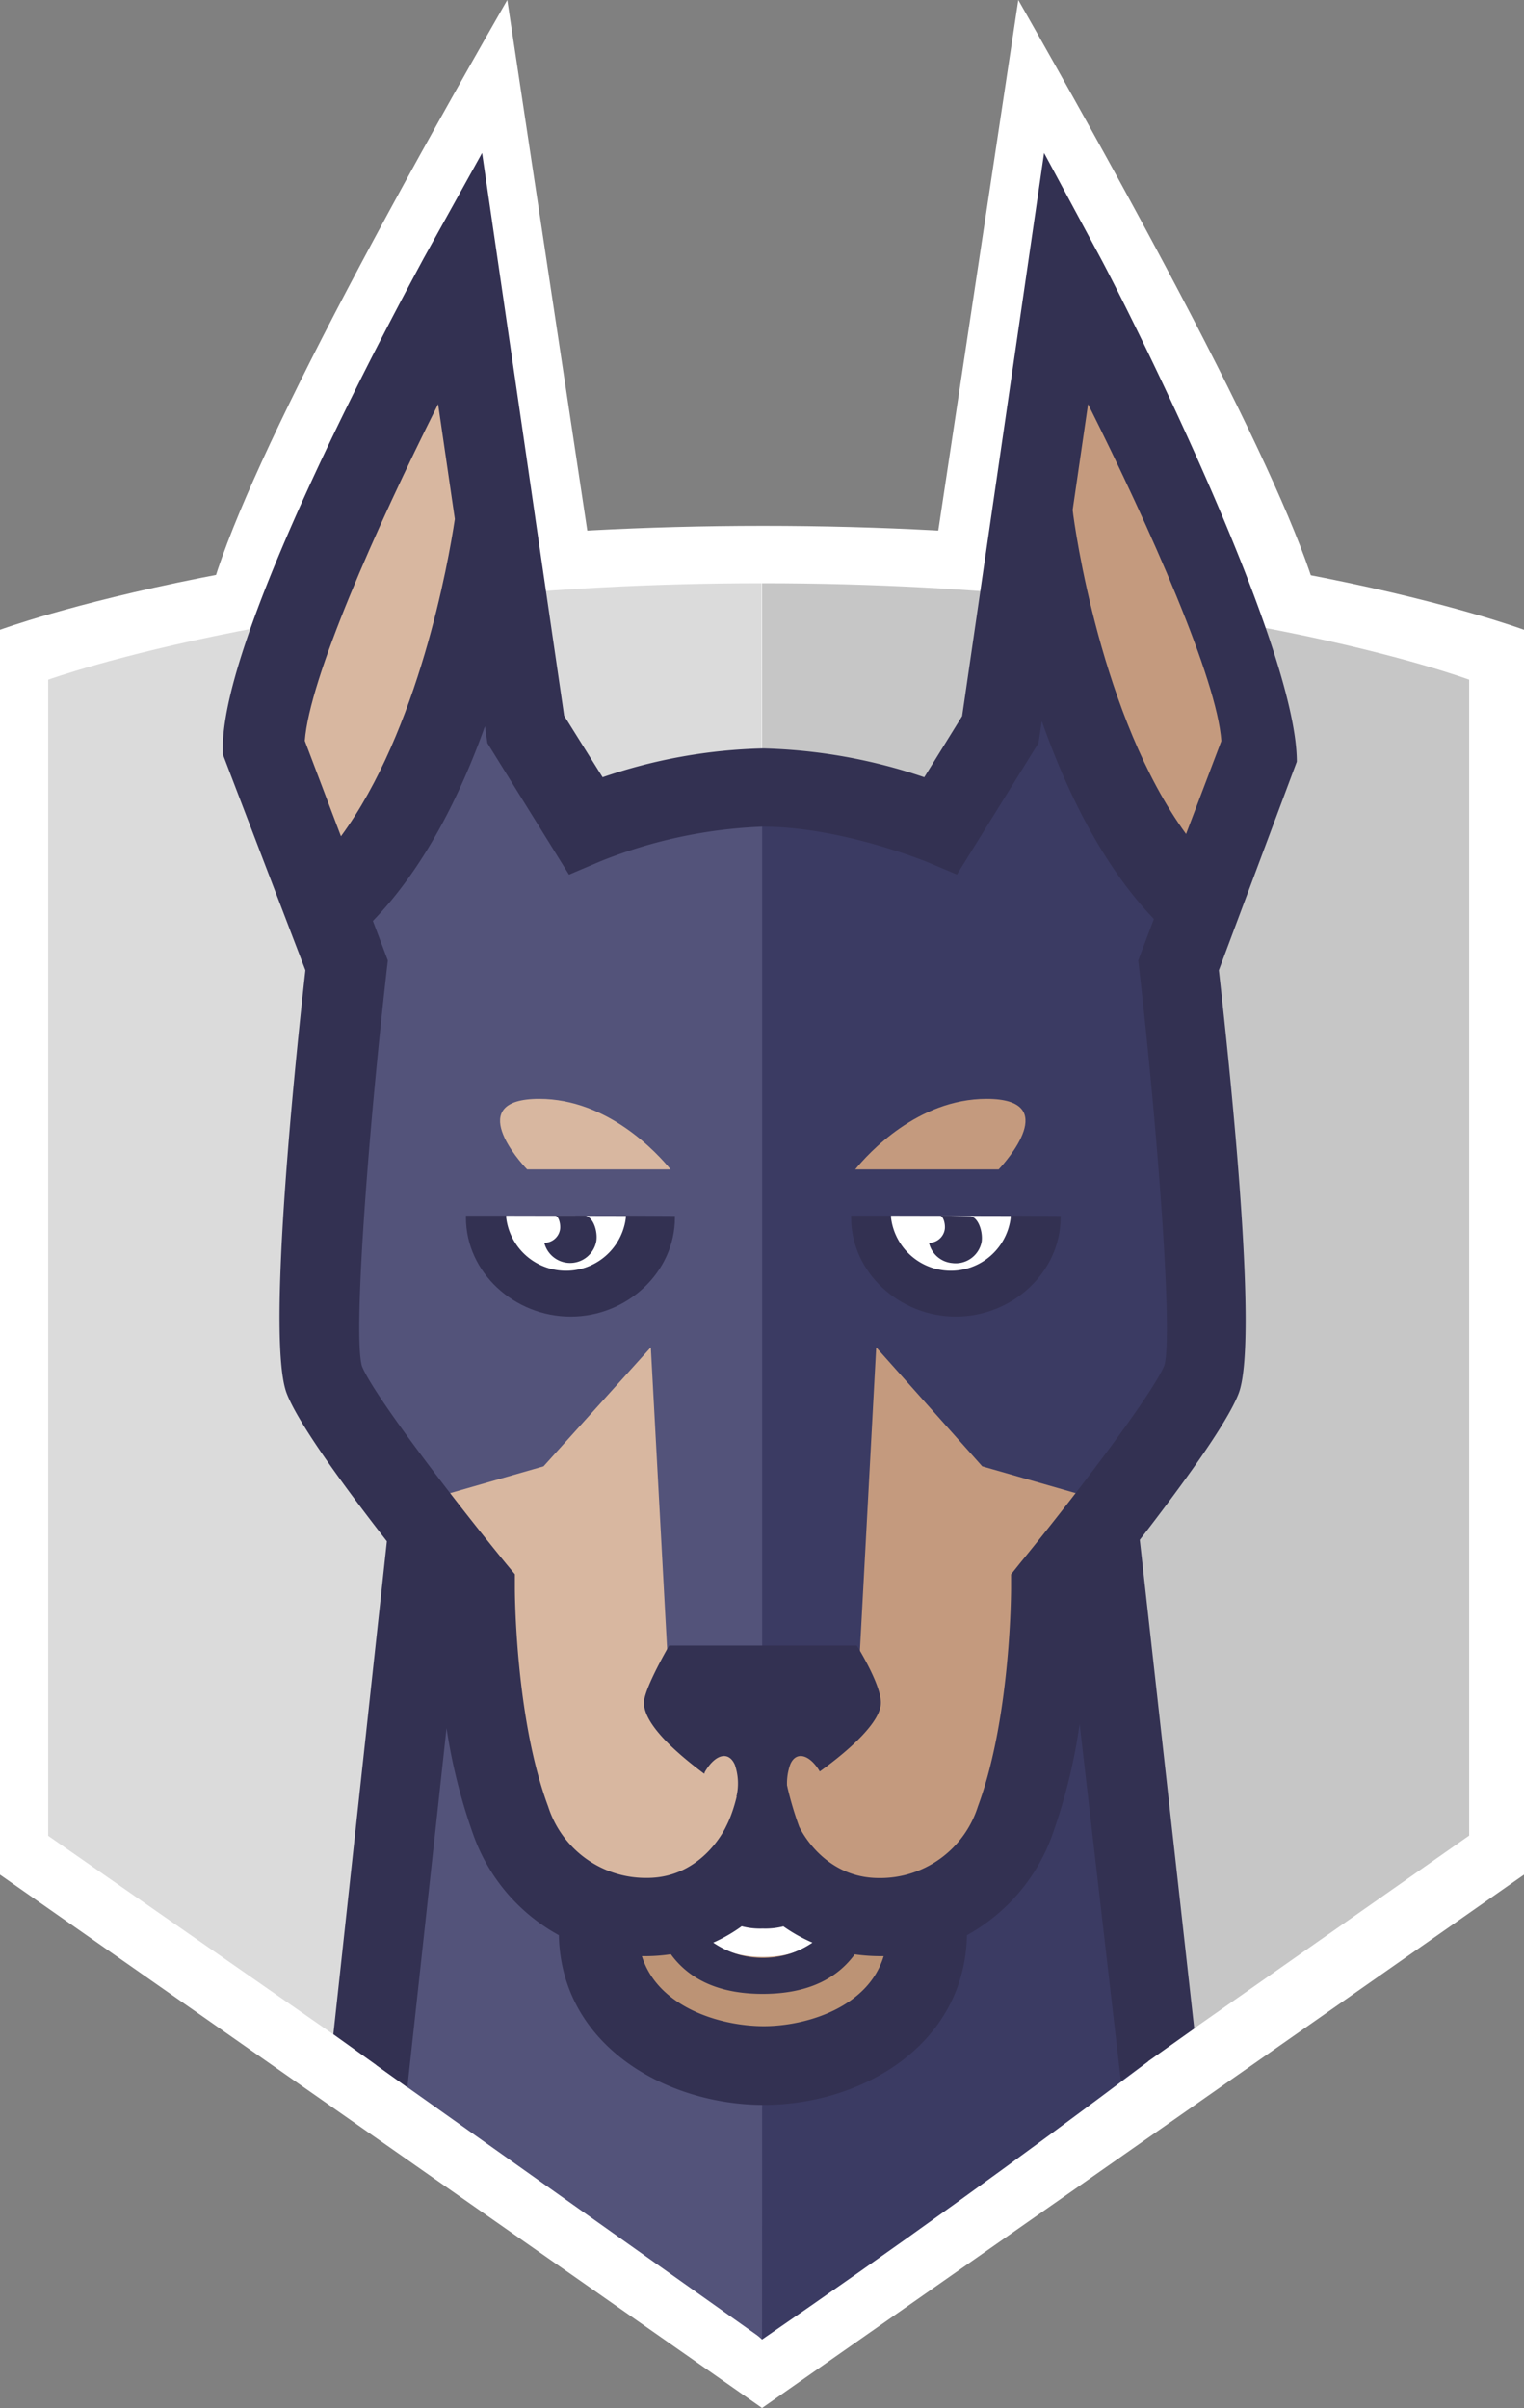 <svg xmlns="http://www.w3.org/2000/svg" width="126.45" height="199.74" viewBox="0 0 126.45 199.74"><rect x="0" y="0" width="126.45" height="199.74" fill="#808080" stroke="none"/><defs><style>.cls-1{fill:#fff;}.cls-2{fill:#dbdbdb;}.cls-3{fill:#c6c6c6;}.cls-4{fill:#3b3b63;}.cls-5{fill:#53537a;}.cls-6{fill:#bc9375;}.cls-7{fill:#c49a7e;}.cls-8{fill:#d8b7a0;}.cls-9{fill:#333152;}</style></defs><title>Asset 38</title><g id="Layer_2" data-name="Layer 2"><g id="contact_us" data-name="contact us"><path id="shield-outline-ears" class="cls-1" d="M109.87,52.71h-93Q16.88,44,42.09,0l7,46.4h28.4l7-46.4Q109.87,44.57,109.87,52.71Z"/><path id="shield-outline" class="cls-1" d="M63.23,199.74,0,155.5V52.24s23.38-8.62,63.31-8.62,63.14,8.62,63.14,8.62V155.5Z"/><path id="shield-left" class="cls-2" d="M63.23,193.52,4,152.28V56.38s22.13-8,59.19-8Z"/><path id="shield-right" class="cls-3" d="M63.31,48.38h-.08v145h0l58.67-41.12V56.38S100.37,48.38,63.31,48.38Z"/><path id="neck-right" class="cls-4" d="M95.26,171l-5-43.31H62.83v66l.4.37Q79.24,183.07,95.26,171Z"/><polygon id="neck-left" class="cls-5" points="31.22 171.3 63.23 194 63.25 126.33 35.52 126.33 31.22 171.3"/><path id="chin" class="cls-6" d="M76.93,158.48c0,7.44-7.07,11.13-13.56,11.13s-13.7-3.69-13.7-11.13"/><path id="teeth" class="cls-1" d="M63.3,162.33c-5.21,0-7.74-3.76-7.74-11.48H58c0,9,3.55,9,5.26,9s5.26,0,5.26-9H71C71,158.57,68.51,162.33,63.3,162.33Z"/><path id="face-right" class="cls-7" d="M63.23,152.74q2.4,6.21,9.29,6.21a11.73,11.73,0,0,0,11.32-8.07c3-8,3-19.23,3-19.23s13.26-16.32,13.26-21.83H63.23Z"/><path id="face-left" class="cls-8" d="M25.87,109.82c0,6.39,13.14,21.83,13.14,21.83s0,11.18,3,19.23A11.74,11.74,0,0,0,53.29,159a10.32,10.32,0,0,0,9.94-6.21V109.82Z"/><path id="brow-right" class="cls-4" d="M98.48,73.09C88.25,62.79,85.7,41.31,85.7,41.31,83.79,48.08,79.64,68,79.64,68A62.9,62.9,0,0,0,62.9,65.46q-.42,0,0,80.65l8.27-5.87,1.53-28.48,8.8,9.87,11.33,3.25s4.24-3,4.24-3a21.64,21.64,0,0,0,2.84-5.68c1.57-4-2-34.46-2-34.46C96.69,79.2,98.48,73.09,98.48,73.09Z"/><path id="brow-left" class="cls-5" d="M47,68s-4.15-20-6.06-26.72c0,0-2.56,21.48-12.78,31.78,0,0,1.78,6.1.53,8.69,0,0-3.53,30.47-2,34.45a21.23,21.23,0,0,0,2.83,5.68l4.25,3,11.33-3.25L54,111.76l1.54,28.48L63.24,146V65.31A53.5,53.5,0,0,0,47,68Z"/><path id="face-outline" class="cls-9" d="M91.32,21.41C93,24.52,107.6,53.23,107.6,63.18l-6.47,17.3c1.1,9.77,3.27,31,1.63,35.14-1,2.56-4.88,7.83-8.19,12.11l4.52,40.54L93,172.59,89.58,143a47.05,47.05,0,0,1-2.23,9.1,15.46,15.46,0,0,1-7.12,8.42c-.19,9.14-8.77,14.08-16.86,14.08s-16.81-4.93-17-14.08a15.36,15.36,0,0,1-7.13-8.42,47.09,47.09,0,0,1-2.19-8.75L33.8,173.14l-6.14-4.4,4.44-40.89c-3.34-4.29-7.28-9.64-8.3-12.24-1.64-4.14.45-25.36,1.54-35.13L18.49,62.57V62c0-9.94,15-37.46,16.66-40.57L40,12.69Q44.43,43,44.42,43l2.39,16.37L50,64.47a44,44,0,0,1,13.32-2.39,44.8,44.8,0,0,1,13.37,2.39l3.14-5.07,6.8-46.71ZM63.37,168.07c3.58,0,8.68-1.59,9.95-5.81l-.4,0a15.46,15.46,0,0,1-2-.15c-1.85,2.52-4.73,3.28-7.64,3.28s-5.78-.77-7.62-3.29a14.21,14.21,0,0,1-2,.16l-.4,0C54.57,166.48,59.74,168.07,63.37,168.07Zm-4.19-6.93a7.3,7.3,0,0,0,8.23,0A13.3,13.3,0,0,1,65,159.79a6.17,6.17,0,0,1-1.72.18,6,6,0,0,1-1.74-.19A13,13,0,0,1,59.18,161.14Zm25.43-31.45c4.4-5.37,11-14,12-16.43.72-2.49-.51-19-2.08-32.83l-.09-.76,1.3-3.44c-4.28-4.48-7.26-10.62-9.3-16.42l-.27,1.82L79.4,72.54l-2.64-1.11c-.06,0-7-2.86-13.49-2.86a40.13,40.13,0,0,0-13.42,2.86l-2.64,1.12L40.44,61.64l-.2-1.4C38.18,66,35.19,72,30.94,76.39l1.24,3.28-.09.77c-1.57,13.83-2.8,30.33-2.06,32.88.94,2.36,7.56,11,11.95,16.37l.74.89v1.15c0,.11,0,10.72,2.76,18.11a8.5,8.5,0,0,0,8.22,5.93c4.54,0,6.47-4.1,6.55-4.28q1.59-3.09,1.59-10.15h2.75a28.48,28.48,0,0,0,1.72,10.18c.07.14,2,4.26,6.62,4.26a8.49,8.49,0,0,0,8.21-5.94c2.75-7.41,2.75-18,2.75-18.11v-1.14Z"/><path id="eye-shadow-right" class="cls-9" d="M83.86,100.84H70.62V101c0,4.54,4,8.21,8.69,8.21S88,105.52,88,101v-.14Z"/><path id="eye-right" class="cls-1" d="M73.93,100.84V101a5,5,0,0,0,9.93,0v-.14Z"/><path id="eye-pupil-right" class="cls-9" d="M78.1,100.84H78c.29.06.45.71.39,1.13a1.32,1.32,0,0,1-1.31,1.12A2.17,2.17,0,0,0,79,104.77,2.19,2.19,0,0,0,81.45,103c.12-.87-.31-2.11-1-2.11Z"/><path id="eye-shadow-left" class="cls-9" d="M51.9,100.84H38.66V101c0,4.54,4,8.21,8.69,8.21S56,105.52,56,101v-.14Z"/><path id="eye-left" class="cls-1" d="M42,100.84V101a5,5,0,0,0,9.93,0v-.14Z"/><path id="eye-pupil-left" class="cls-9" d="M48.47,100.84H46.08c.29.06.45.71.39,1.13a1.32,1.32,0,0,1-1.31,1.12,2.21,2.21,0,0,0,4.32-.15C49.61,102.08,49.18,100.84,48.47,100.84Z"/><path class="cls-7" d="M82.86,97c.56-.59,5.28-5.85-1-5.85-5.71,0-9.81,4.52-10.9,5.85Z"/><path class="cls-8" d="M55.64,97c-1.09-1.33-5.19-5.85-10.9-5.85-6.31,0-1.59,5.26-1,5.85Z"/><path id="ear-left" class="cls-8" d="M25.29,61.45c.38-5.15,5.84-17.51,11.06-27.93l1.39,9.53c-.53,3.56-3,17.52-9.45,26.32Z"/><path id="ear-right" class="cls-7" d="M89,42.3l1.28-8.78c5.21,10.42,10.68,22.78,11.06,27.94l-2.93,7.72C91.36,59.5,89.16,43.74,89,42.3Z"/><path class="cls-9" d="M58.43,147.13c-2.45-1.83-5-4.13-5-5.89,0-1.16,2.09-4.74,2.09-4.74H71.09s2,3.17,2,4.74-2.54,3.88-5.07,5.7c-.86-1.45-2-1.71-2.46-.56a4.64,4.64,0,0,0-.19,2.35C64,149.6,63,150.16,63,150.16s-.78-.44-1.89-1.16a4.77,4.77,0,0,0-.14-2.62c-.51-1.16-1.63-.89-2.5.62C58.48,147,58.45,147.08,58.43,147.13Z"/></g></g></svg>